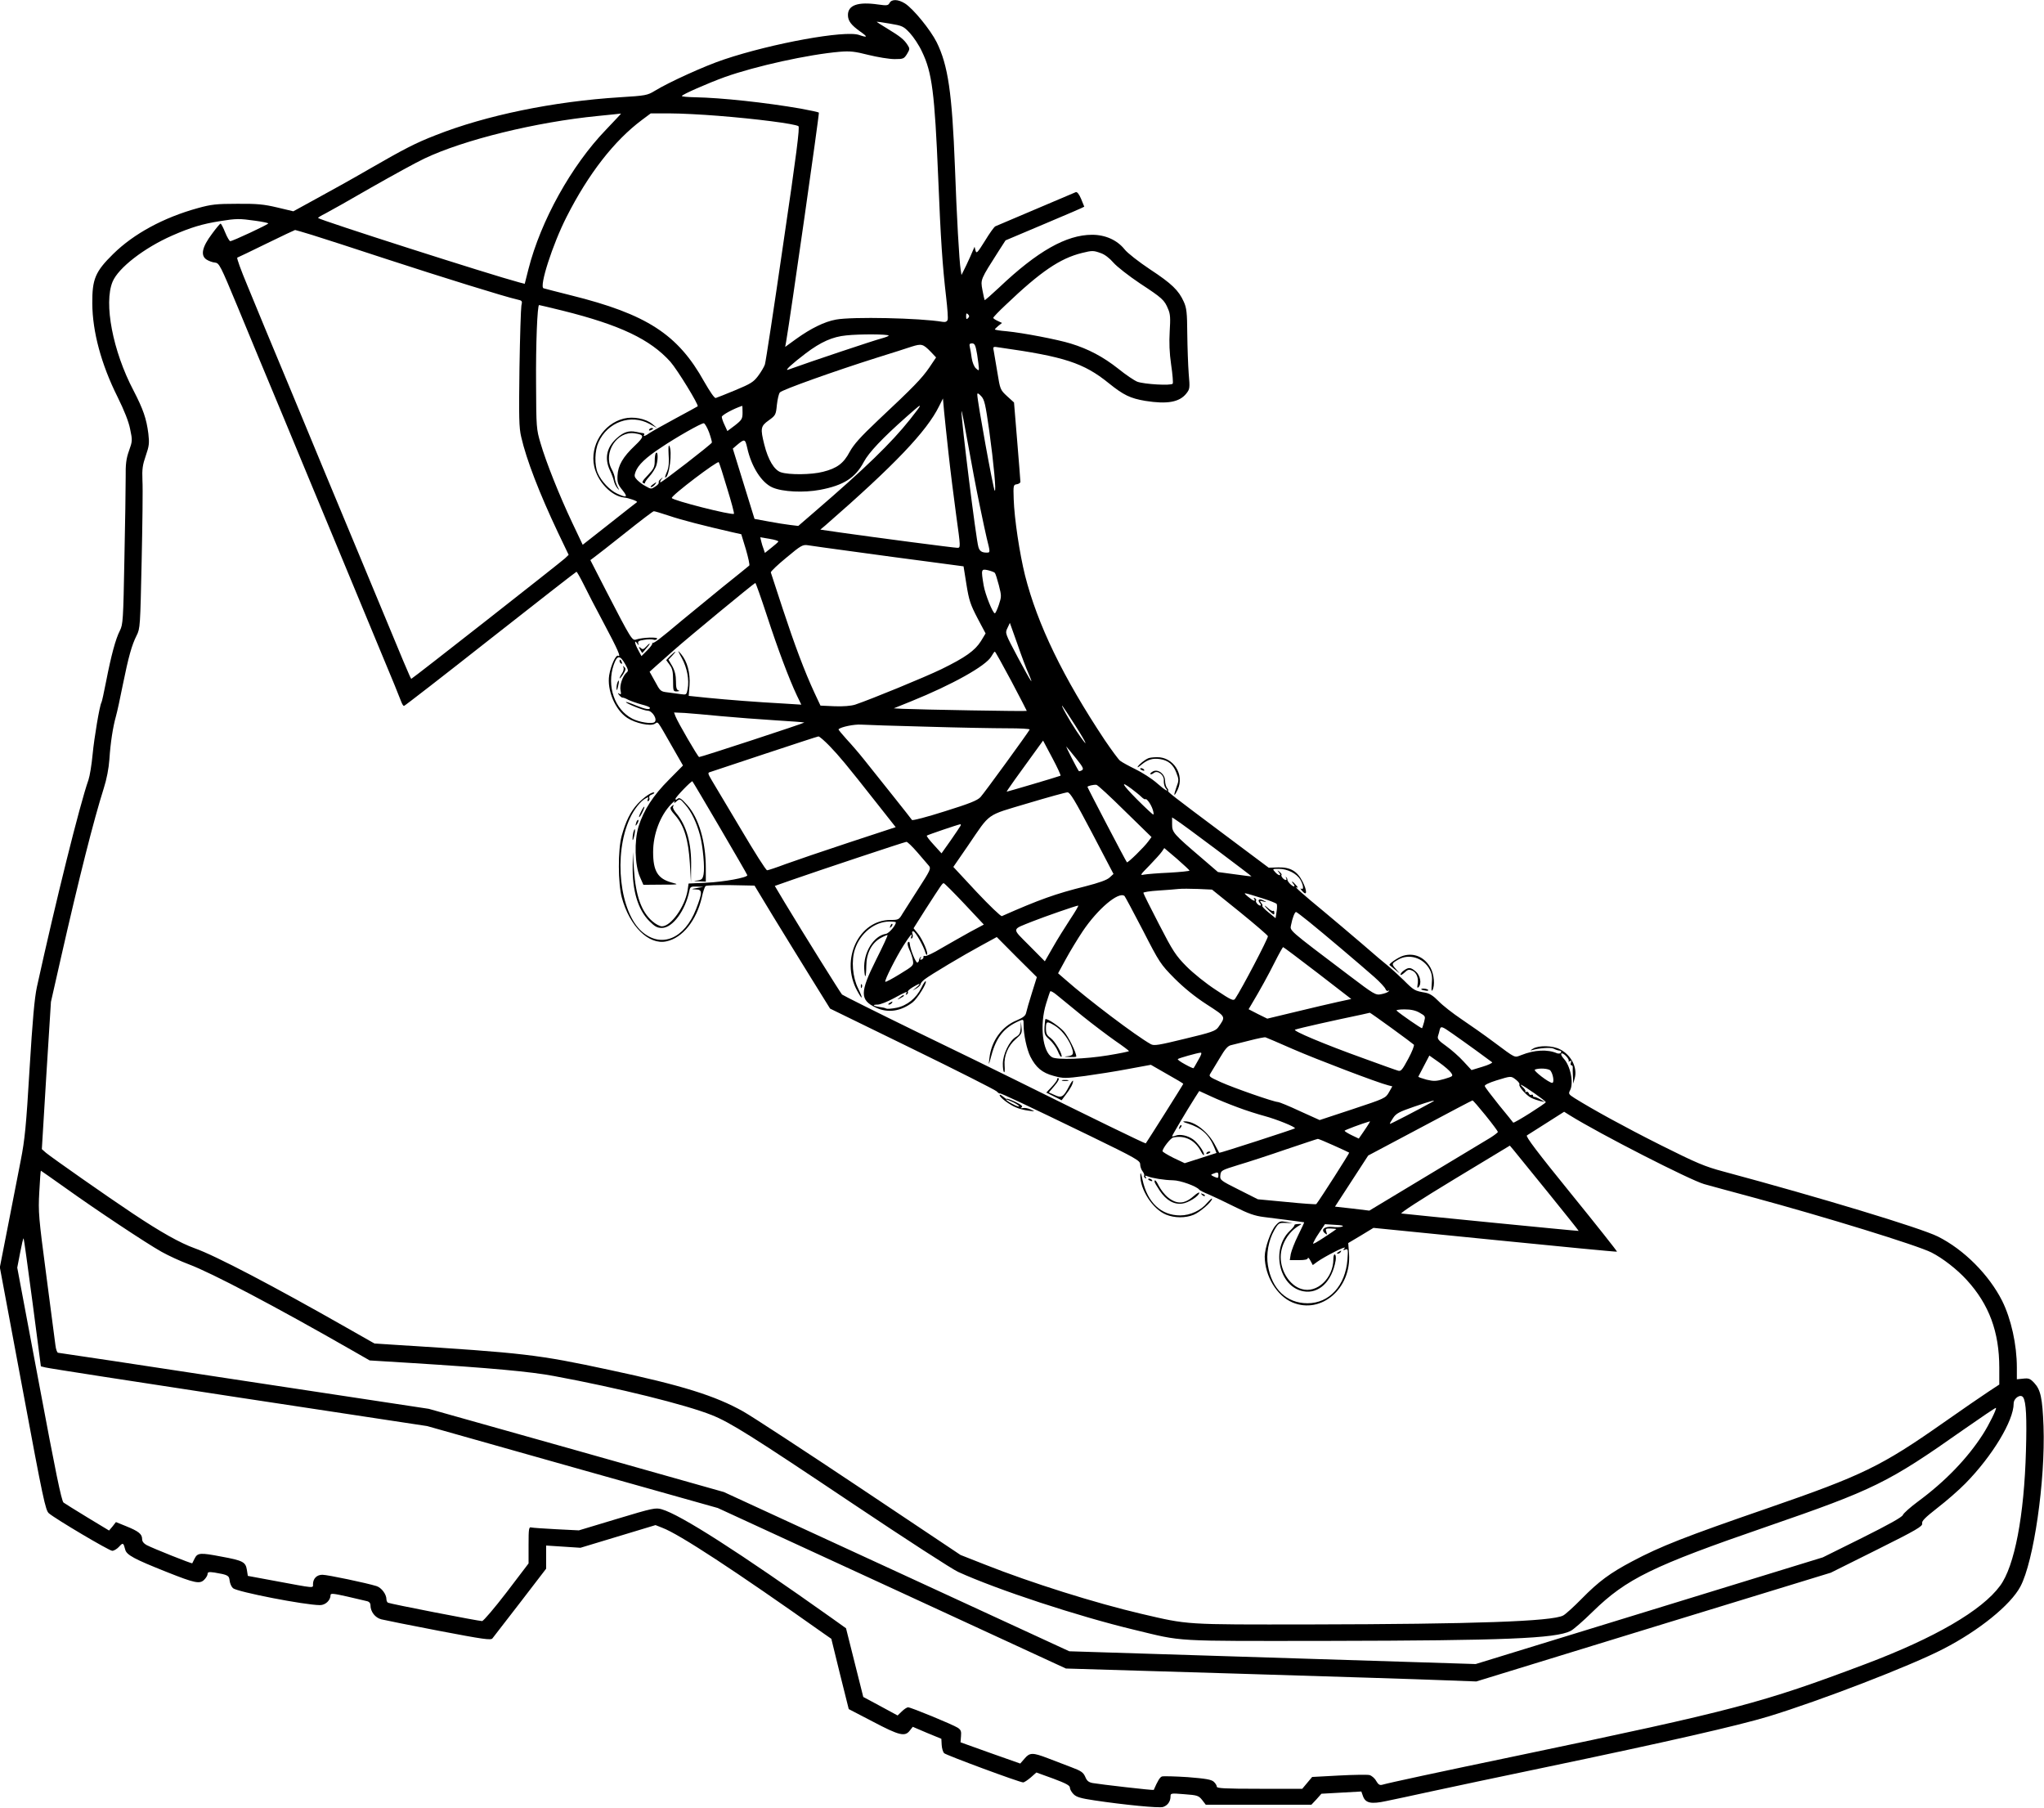 <?xml version="1.0" standalone="no"?>
<!DOCTYPE svg PUBLIC "-//W3C//DTD SVG 20010904//EN"
 "http://www.w3.org/TR/2001/REC-SVG-20010904/DTD/svg10.dtd">
<svg version="1.0" xmlns="http://www.w3.org/2000/svg"
 width="1280pt" height="1132pt" viewBox="0 0 1280 1132"
 preserveAspectRatio="xMidYMid meet">
<g transform="translate(0,1132) scale(0.1,-0.1)"
fill="#000000" stroke="none">
<path d="M5571 11302 c-9 -17 -17 -18 -73 -10 -125 18 -188 -4 -188 -66 0 -37
20 -63 79 -105 47 -33 44 -38 -9 -20 -87 31 -544 -52 -845 -153 -121 -40 -347
-143 -435 -197 -46 -28 -57 -30 -218 -40 -416 -26 -839 -113 -1155 -238 -123
-48 -192 -83 -414 -211 -103 -60 -253 -143 -332 -186 l-144 -79 -101 24 c-84
20 -127 24 -251 23 -130 0 -163 -4 -246 -27 -214 -59 -401 -160 -530 -287
-113 -111 -132 -158 -131 -310 1 -177 56 -381 158 -585 42 -85 70 -155 79
-202 15 -70 14 -76 -7 -135 -18 -50 -22 -84 -21 -168 0 -58 -3 -288 -8 -511
-7 -382 -9 -409 -28 -447 -27 -52 -55 -157 -86 -316 -14 -71 -27 -132 -30
-135 -11 -18 -45 -219 -55 -324 -6 -65 -18 -137 -26 -160 -55 -156 -204 -756
-323 -1297 -15 -70 -27 -204 -46 -515 -21 -356 -30 -443 -55 -570 -16 -82 -52
-267 -80 -410 l-51 -260 142 -760 c129 -694 144 -762 165 -780 42 -36 378
-235 397 -235 10 0 29 11 42 25 25 28 28 26 39 -17 8 -34 57 -60 261 -141 176
-70 206 -76 234 -48 12 12 21 28 21 36 0 12 8 14 43 9 83 -14 92 -18 95 -51 2
-17 11 -38 21 -47 25 -23 451 -106 545 -106 34 0 66 30 66 63 0 12 18 10 103
-9 56 -13 112 -26 124 -29 15 -3 23 -13 23 -26 0 -40 29 -78 68 -88 20 -5 183
-38 361 -72 278 -53 326 -60 335 -47 6 7 84 109 174 225 l162 211 0 72 0 73
108 -7 107 -7 235 71 235 71 43 -17 c106 -40 451 -266 1012 -663 l46 -32 54
-220 55 -220 152 -79 c165 -87 200 -95 230 -56 l19 24 89 -38 90 -37 2 -38 c1
-21 8 -44 15 -52 14 -13 473 -183 495 -183 7 0 28 14 48 31 l35 31 105 -38
c80 -30 105 -43 105 -57 0 -10 10 -28 23 -41 18 -18 45 -26 133 -39 180 -27
403 -49 427 -41 28 9 46 33 47 63 0 24 0 24 87 17 82 -6 89 -9 111 -36 l23
-30 331 0 330 0 32 34 31 35 125 7 125 7 11 -31 c16 -42 51 -49 144 -29 41 8
170 36 285 61 116 25 435 93 710 150 766 160 1212 262 1400 319 322 98 893
318 1095 423 222 114 421 275 482 390 84 157 157 663 145 1004 -7 177 -18 228
-58 271 -25 27 -35 31 -69 27 l-40 -4 0 74 c0 143 -36 304 -92 417 -83 164
-239 321 -403 403 -109 54 -733 243 -1343 407 -116 31 -166 52 -390 164 -233
117 -427 224 -541 295 -38 24 -40 28 -29 49 24 45 3 153 -39 198 -14 15 -20
29 -15 33 12 7 54 -38 45 -49 -5 -4 -2 -4 6 0 11 6 13 4 8 -8 -3 -10 -2 -17 4
-17 5 0 9 -6 8 -13 -1 -6 0 -32 1 -57 l2 -45 9 33 c19 66 -21 146 -92 182 -46
24 -133 26 -169 4 -18 -11 -19 -13 -5 -9 38 12 114 18 132 10 21 -10 29 -12
44 -14 5 0 7 -6 4 -12 -4 -6 -14 -7 -24 -4 -60 26 -141 22 -224 -11 -45 -17
-32 -23 -172 81 -60 45 -153 110 -205 145 -52 35 -116 85 -141 111 -34 35 -57
49 -85 54 -65 11 -70 14 -134 78 -35 34 -78 73 -95 87 -18 14 -93 77 -166 141
-74 63 -181 154 -239 202 -123 101 -191 161 -170 151 10 -5 9 0 -4 14 -21 25
-36 31 -16 7 7 -8 8 -15 3 -15 -12 0 -42 31 -41 43 0 5 -4 12 -8 15 -4 4 -4 1
0 -5 4 -7 3 -13 -2 -13 -12 0 -33 25 -27 32 3 3 -3 11 -12 19 -16 13 -17 12
-4 -3 19 -25 -2 -23 -24 2 -18 20 -17 20 24 20 53 0 111 -29 134 -68 20 -35
23 -67 5 -56 -7 4 -4 -3 7 -15 30 -35 32 -1 3 57 -33 67 -77 93 -153 91 l-60
-2 -270 202 c-345 258 -365 274 -360 280 3 2 0 11 -7 18 -6 8 -12 28 -12 45
-1 42 -44 75 -76 58 -12 -6 -19 -14 -16 -17 3 -3 12 0 21 7 24 20 67 -13 63
-49 -1 -16 4 -36 11 -45 26 -31 -1 -16 -57 33 -31 27 -91 65 -132 85 -41 20
-85 44 -96 53 -12 10 -54 68 -95 128 -262 394 -422 725 -500 1032 -34 137 -67
355 -71 478 -3 87 -2 90 20 93 12 2 22 9 22 15 0 7 -9 121 -20 254 l-20 243
-44 40 c-42 39 -43 42 -60 147 -10 60 -20 121 -23 136 -6 28 -5 28 38 21 404
-57 525 -96 682 -223 93 -75 135 -95 229 -111 138 -22 214 -8 257 46 22 28 23
34 15 124 -4 52 -8 165 -9 250 -1 133 -4 161 -22 201 -32 71 -75 113 -212 203
-69 46 -141 102 -158 124 -47 59 -121 92 -204 92 -161 0 -343 -103 -582 -330
-48 -45 -89 -81 -91 -79 -1 2 -8 31 -14 64 -12 66 -13 63 103 245 l42 65 246
104 c136 57 247 105 247 107 0 1 -9 23 -20 49 -12 29 -25 45 -33 42 -6 -3
-120 -51 -252 -107 -132 -56 -246 -104 -252 -107 -7 -3 -36 -43 -65 -91 -47
-75 -53 -82 -59 -61 l-6 24 -11 -25 c-5 -14 -24 -54 -40 -89 l-31 -63 -5 33
c-9 53 -25 336 -36 644 -18 465 -43 635 -114 780 -39 78 -148 212 -200 244
-42 26 -82 27 -95 3z m127 -189 c23 -25 58 -77 76 -117 63 -130 79 -259 101
-782 16 -397 27 -557 50 -755 8 -70 13 -134 9 -142 -4 -11 -14 -15 -32 -12
-142 24 -566 33 -667 14 -72 -13 -157 -55 -249 -121 l-69 -50 6 33 c26 149
209 1430 205 1434 -3 3 -54 14 -114 25 -219 38 -497 68 -661 71 -46 1 -83 4
-83 8 1 9 160 79 270 119 192 68 521 141 720 158 63 5 93 2 179 -20 57 -14
130 -26 163 -26 55 0 59 2 78 32 18 30 18 34 3 57 -22 34 -46 53 -125 101 -38
23 -68 42 -68 44 0 1 37 -4 83 -12 77 -13 85 -16 125 -59z m-1904 -606 c-216
-224 -408 -570 -485 -873 l-23 -91 -35 9 c-180 48 -1245 389 -1259 403 -2 2
18 15 45 28 27 14 157 87 288 163 132 75 281 157 332 181 248 118 700 229
1088 267 77 8 142 14 144 15 2 0 -41 -45 -95 -102z m701 88 c242 -19 481 -50
505 -65 9 -6 -12 -175 -95 -736 -58 -401 -110 -741 -115 -756 -5 -15 -24 -47
-42 -71 -29 -39 -47 -50 -143 -90 -60 -25 -116 -47 -123 -49 -8 -2 -37 41 -72
102 -165 297 -360 423 -835 541 -88 22 -165 42 -171 44 -29 9 56 274 144 447
137 270 298 477 472 607 l55 41 120 0 c66 0 201 -7 300 -15z m-2897 -657 c45
-6 82 -14 82 -17 -1 -7 -223 -111 -238 -111 -5 0 -20 25 -32 55 -12 30 -25 55
-29 55 -3 0 -28 -29 -54 -65 -61 -81 -73 -134 -34 -160 14 -9 38 -18 53 -19
27 -3 34 -17 142 -277 62 -151 189 -456 282 -679 92 -223 241 -580 330 -795
89 -214 216 -520 282 -680 67 -159 125 -302 130 -317 6 -16 13 -28 18 -28 4 0
248 189 541 420 294 231 536 420 539 420 3 0 23 -35 44 -77 21 -43 77 -152
126 -243 90 -169 111 -218 91 -206 -14 9 -46 -61 -56 -121 -15 -94 37 -218
113 -268 50 -33 145 -54 172 -37 23 14 12 27 106 -137 l71 -124 -88 -89 c-98
-98 -157 -188 -190 -292 -28 -90 -24 -244 9 -318 l21 -48 113 1 c110 0 112 1
65 13 -88 24 -117 72 -117 191 0 112 44 228 113 300 16 17 26 23 21 15 -5 -11
-2 -10 13 3 20 17 21 17 53 -20 39 -43 73 -115 94 -194 18 -72 30 -199 22
-243 -6 -30 -11 -35 -39 -39 -27 -3 -26 -4 11 -5 l42 -2 0 83 c0 167 -44 316
-117 397 -36 40 -48 48 -59 39 -9 -8 -14 -8 -14 -1 0 11 101 115 106 110 8 -9
344 -582 344 -588 0 -15 -148 -42 -257 -47 l-111 -5 -6 -42 c-16 -102 -104
-226 -161 -226 -13 0 -40 14 -60 32 -69 60 -104 160 -115 323 l-7 110 -1 -86
c-3 -154 33 -275 104 -346 35 -35 50 -43 79 -43 67 0 147 109 172 232 5 26 9
28 47 27 l41 -2 -40 -7 c-39 -7 -39 -7 -7 -9 41 -1 42 -17 1 -123 -72 -185
-216 -246 -337 -143 -142 122 -182 485 -78 710 25 56 68 110 99 126 17 10 19
9 14 -5 -4 -11 -3 -15 4 -11 6 4 8 13 5 20 -3 8 4 17 15 20 11 4 18 9 16 12
-10 9 -64 -27 -104 -70 -45 -49 -74 -108 -100 -201 -24 -86 -23 -298 1 -386
49 -180 169 -298 279 -274 101 21 188 130 222 275 7 34 18 66 23 71 5 5 76 7
158 6 l149 -3 118 -195 c66 -107 172 -281 237 -385 l118 -190 512 -250 c281
-137 520 -258 531 -268 10 -10 19 -16 19 -13 0 6 170 -74 568 -267 286 -139
312 -154 312 -177 0 -14 7 -34 15 -44 8 -10 12 -22 10 -27 -3 -4 0 -11 6 -15
8 -5 9 -3 4 6 -6 10 -4 11 11 5 30 -12 104 -24 159 -25 46 0 150 -38 165 -59
3 -4 30 -18 60 -30 30 -13 104 -48 164 -78 84 -42 124 -56 180 -63 128 -16
251 -32 253 -33 1 -1 -16 -38 -38 -82 -22 -44 -42 -97 -46 -117 l-6 -38 57 0
c38 0 56 4 56 13 1 6 8 -1 16 -16 l15 -28 27 20 c49 35 187 105 173 87 -12
-14 -12 -16 4 -10 16 7 18 1 13 -62 -12 -163 -113 -274 -250 -274 -131 0 -224
89 -248 237 -12 70 4 157 39 219 27 47 30 48 72 47 l44 -1 -40 7 c-36 7 -43 5
-66 -21 -31 -34 -69 -142 -69 -196 1 -122 76 -246 174 -287 180 -75 369 87
354 305 l-5 67 79 47 79 48 761 -76 c419 -42 762 -75 764 -73 2 2 -127 165
-287 362 -211 260 -287 360 -277 366 7 4 62 39 123 78 l110 70 35 -22 c188
-117 754 -406 842 -431 29 -8 163 -45 298 -81 459 -124 1036 -302 1125 -347
71 -36 161 -106 221 -172 140 -153 204 -325 204 -550 l0 -105 -67 -44 c-38
-25 -165 -112 -283 -195 -389 -273 -507 -330 -1100 -535 -516 -178 -670 -238
-849 -333 -138 -73 -209 -125 -316 -234 -49 -50 -102 -98 -116 -105 -69 -37
-556 -54 -1584 -56 -796 -1 -759 -3 -1060 67 -286 67 -687 193 -975 307 l-155
61 -630 421 c-346 231 -675 446 -730 477 -176 99 -384 164 -840 261 -447 96
-533 106 -1330 156 l-140 9 -176 100 c-457 260 -819 450 -949 496 -92 33 -213
101 -390 219 -158 105 -503 347 -542 379 l-26 23 28 461 29 461 61 269 c117
516 207 870 270 1069 18 56 31 124 35 180 7 107 22 202 41 270 8 28 27 116 43
197 36 177 56 248 86 308 23 45 23 58 32 465 5 231 8 459 5 506 -3 73 1 98 21
156 21 61 23 78 16 138 -12 94 -32 152 -93 270 -130 247 -187 547 -131 681 36
87 198 212 373 289 116 51 190 73 297 90 105 17 124 17 223 3z m356 -89 c56
-17 265 -85 466 -151 346 -113 745 -237 818 -253 32 -7 34 -9 27 -39 -3 -17
-9 -194 -12 -392 -4 -307 -3 -372 11 -430 32 -141 114 -353 230 -598 l67 -140
-23 -22 c-28 -26 -956 -754 -962 -754 -5 0 -24 46 -316 750 -123 294 -317 762
-432 1040 -116 278 -242 581 -280 675 -39 93 -67 170 -62 172 5 2 88 41 183
88 96 47 177 85 179 85 3 0 50 -14 106 -31z m4940 -114 c24 -8 55 -32 79 -60
22 -25 95 -82 165 -129 140 -92 154 -104 177 -161 14 -31 15 -58 10 -139 -4
-70 -2 -134 9 -210 9 -59 13 -113 10 -118 -9 -14 -178 -4 -222 12 -18 7 -72
43 -120 82 -94 74 -186 123 -297 157 -81 25 -298 67 -402 77 -40 3 -73 9 -73
11 0 3 10 13 22 23 l23 18 -28 13 c-15 7 -27 15 -27 19 0 4 35 41 78 81 219
209 340 291 477 325 65 16 72 16 119 -1z m-3371 -360 c361 -90 549 -180 675
-320 44 -50 180 -272 171 -279 -2 -2 -65 -36 -139 -76 -74 -40 -147 -81 -162
-91 -28 -20 -43 -25 -34 -11 3 5 0 9 -7 10 -7 1 -27 4 -44 8 -46 9 -77 -1
-119 -38 -65 -57 -80 -127 -45 -202 11 -23 22 -52 25 -66 3 -14 12 -34 21 -45
15 -18 15 -17 0 12 -8 18 -15 40 -15 50 0 10 -9 37 -21 58 -53 102 35 237 144
222 64 -9 64 -19 2 -78 -74 -70 -105 -123 -108 -187 -2 -43 2 -55 31 -91 36
-45 28 -50 -33 -22 -46 21 -101 79 -122 130 -21 50 -19 140 5 192 56 126 202
179 319 115 l48 -26 -30 25 c-41 34 -119 49 -179 34 -128 -32 -213 -169 -185
-299 21 -96 108 -187 187 -195 29 -3 87 -23 81 -29 -2 -1 -80 -62 -172 -135
l-168 -132 -65 137 c-81 171 -165 382 -199 499 -26 87 -27 100 -28 370 -2 254
8 495 19 495 3 0 69 -16 147 -35z m2539 -47 c-9 -9 -12 -7 -12 12 0 19 3 21
12 12 9 -9 9 -15 0 -24z m-497 -109 c2 -3 -19 -11 -48 -19 -40 -10 -439 -143
-582 -195 -25 -8 26 38 110 102 95 72 169 105 255 113 84 9 260 8 265 -1z
m264 -102 l33 -35 -43 -64 c-47 -68 -97 -120 -320 -329 -112 -106 -152 -151
-178 -198 -38 -72 -79 -103 -167 -125 -72 -19 -214 -20 -264 -3 -42 14 -80 78
-104 174 -25 100 -23 115 28 151 43 31 45 35 51 97 4 35 12 71 19 78 12 16
346 135 606 217 91 28 190 60 220 70 61 19 70 17 119 -33z m290 -16 c6 -39 11
-78 11 -87 0 -16 -1 -16 -19 0 -11 10 -22 38 -26 64 -3 26 -9 57 -12 70 -4 17
-1 22 14 22 17 0 22 -11 32 -69z m76 -479 c28 -204 45 -386 34 -374 -9 10
-109 561 -109 601 0 12 6 10 24 -9 21 -22 27 -49 51 -218z m-255 -142 c11
-102 33 -276 48 -387 28 -202 28 -203 7 -203 -20 0 -510 64 -734 96 l-124 18
30 25 c435 379 637 591 714 748 l24 48 7 -80 c4 -44 17 -163 28 -265z m-1290
257 c0 -39 -4 -46 -47 -80 l-48 -36 -17 37 c-10 20 -18 44 -18 52 0 11 73 51
128 69 1 1 2 -18 2 -42z m1110 39 c0 -3 -28 -40 -62 -83 -118 -148 -280 -305
-596 -577 l-103 -89 -50 6 c-27 3 -89 13 -137 22 l-87 16 -68 220 -68 220 23
20 c51 43 54 42 67 -14 26 -119 90 -219 158 -249 63 -28 197 -34 298 -15 148
28 222 75 275 176 31 58 116 148 265 280 81 71 85 75 85 67z m374 -615 c20
-96 40 -191 45 -210 23 -92 23 -91 -1 -91 -30 0 -44 10 -51 35 -15 48 -108
799 -106 850 1 11 18 -77 39 -195 21 -118 54 -294 74 -389z m-1694 453 c11
-31 19 -60 18 -65 -4 -11 -311 -249 -322 -249 -4 0 -2 8 5 18 13 15 12 16 -3
3 -10 -7 -15 -17 -13 -22 3 -4 -6 -16 -21 -25 -25 -17 -28 -17 -59 1 -19 9
-43 28 -55 40 -18 19 -19 26 -10 51 16 43 64 89 160 152 93 63 248 151 267
152 6 0 21 -25 33 -56z m114 -353 c26 -84 45 -155 42 -158 -11 -11 -386 84
-389 99 -4 15 288 236 294 224 4 -6 28 -80 53 -165z m-365 -170 c76 -26 220
-63 395 -103 l58 -13 29 -95 c15 -52 25 -98 21 -101 -4 -4 -81 -66 -172 -139
-91 -74 -205 -168 -255 -209 -128 -108 -171 -141 -179 -136 -3 3 -4 2 -1 -2 3
-4 -11 -24 -31 -44 l-37 -37 -22 41 c-22 41 -24 66 -4 37 9 -13 10 -12 6 1 -4
13 3 18 37 23 23 4 50 4 58 1 9 -4 19 -1 23 5 8 13 -91 9 -131 -4 -25 -9 -32
2 -187 302 l-100 195 24 18 c13 9 101 78 194 152 94 75 174 136 179 136 4 1
47 -12 95 -28z m685 -162 c-2 -4 -22 -22 -44 -39 l-40 -32 -8 24 c-5 13 -12
34 -15 48 l-6 26 59 -10 c32 -5 57 -13 54 -17z m481 -64 c143 -20 354 -48 469
-63 l210 -28 18 -113 c16 -100 25 -126 69 -211 l51 -96 -29 -48 c-38 -60 -97
-102 -248 -176 -108 -52 -437 -187 -540 -222 -26 -8 -73 -12 -129 -10 l-88 4
-38 81 c-62 134 -124 299 -199 527 -39 118 -72 219 -74 226 -1 6 43 48 98 93
92 77 102 82 135 77 19 -3 152 -22 295 -41z m875 -132 c4 -4 15 -39 25 -77 17
-67 17 -71 0 -123 -10 -29 -21 -53 -25 -53 -13 0 -60 117 -70 174 -17 101 -16
105 26 96 20 -5 40 -12 44 -17z m-1427 -269 c69 -211 138 -394 187 -498 l28
-58 -111 7 c-166 9 -347 23 -478 36 l-116 12 5 67 c5 78 -14 148 -53 195 -24
28 -23 25 5 -26 33 -61 47 -135 36 -194 -7 -36 -8 -36 -44 -31 -20 3 -57 8
-82 11 -43 5 -46 8 -78 68 l-34 61 40 36 c22 19 73 64 113 100 82 73 501 419
509 420 3 0 36 -93 73 -206z m1636 -357 c39 -90 21 -63 -63 93 -82 155 -83
155 -67 188 l15 32 47 -132 c25 -73 56 -155 68 -181z m-106 -51 c53 -101 97
-185 97 -187 0 -4 -673 8 -779 13 l-54 3 109 44 c255 103 469 222 502 281 9
16 19 30 22 30 3 0 49 -83 103 -184z m-2418 106 c20 -36 21 -43 9 -53 -25 -21
-45 -81 -38 -112 5 -23 3 -28 -7 -21 -12 7 -12 5 -1 -9 8 -9 17 -16 20 -15 4
1 21 -5 37 -14 17 -8 54 -21 83 -29 28 -7 52 -16 52 -21 0 -14 -28 -9 -90 16
-33 14 -60 23 -60 20 0 -9 113 -54 136 -54 30 0 64 -57 42 -72 -18 -12 -95 0
-138 22 -111 57 -162 204 -117 337 22 62 39 63 72 5z m2819 -385 c81 -127 86
-151 7 -34 -43 64 -103 171 -88 157 3 -3 40 -58 81 -123z m-2219 59 c88 -8
241 -20 340 -26 98 -6 180 -12 182 -14 3 -3 -648 -217 -659 -216 -7 0 -134
218 -148 255 l-9 24 67 -3 c37 -3 139 -11 227 -20z m1290 -66 c198 -6 425 -10
503 -10 79 0 142 -3 140 -8 -7 -16 -284 -397 -308 -423 -20 -21 -67 -40 -224
-89 -110 -35 -201 -59 -205 -54 -6 10 -208 263 -300 378 -31 39 -80 96 -110
128 -29 32 -52 60 -50 62 16 15 99 32 142 29 29 -2 214 -8 412 -13z m-609
-122 c62 -65 97 -106 297 -360 l116 -147 -292 -96 c-161 -53 -339 -114 -397
-135 -58 -22 -110 -39 -116 -39 -7 -1 -80 115 -164 257 -84 141 -166 279 -182
305 -26 44 -27 49 -11 53 10 3 164 54 343 114 179 59 330 109 335 109 6 1 38
-27 71 -61z m1445 -185 c-33 -12 -336 -101 -337 -100 -2 2 77 113 178 251 l50
69 58 -109 c32 -60 55 -110 51 -111z m98 108 c44 -55 49 -66 36 -74 -9 -5 -18
-7 -19 -5 -12 16 -86 161 -78 153 5 -5 33 -39 61 -74z m305 -329 l167 -163
-20 -27 c-25 -35 -129 -137 -134 -131 -8 9 -247 467 -247 472 0 6 39 15 56 13
7 0 87 -74 178 -164z m42 139 c21 -16 49 -38 60 -49 12 -12 24 -19 26 -16 8 7
35 -30 46 -63 6 -18 8 -33 4 -33 -4 0 -50 43 -102 95 -94 95 -108 121 -34 66z
m-247 -277 l134 -256 -24 -22 c-17 -16 -65 -33 -154 -56 -185 -46 -288 -83
-521 -186 -6 -3 -77 65 -158 151 l-146 157 93 135 c142 208 108 184 372 263
127 38 239 69 250 69 16 0 46 -50 154 -255z m779 -104 c121 -91 220 -166 219
-167 -2 -1 -49 5 -106 13 l-104 14 -101 87 c-178 152 -186 161 -186 211 l0 44
29 -19 c16 -10 128 -92 249 -183z m-1604 148 c-4 -7 -32 -49 -62 -92 l-56 -79
-48 53 c-27 29 -47 55 -44 58 6 5 194 69 209 71 5 1 5 -5 1 -11z m-269 -165
c32 -38 65 -76 73 -85 13 -16 6 -30 -65 -140 -44 -68 -89 -140 -102 -160 -21
-36 -25 -38 -74 -38 -199 0 -316 -247 -210 -442 35 -65 40 -55 7 13 -35 70
-44 174 -20 246 33 100 123 172 214 173 23 0 42 -2 42 -5 0 -19 -43 -69 -62
-72 -77 -12 -142 -117 -136 -221 4 -68 12 -55 13 21 1 79 33 142 90 174 22 12
41 20 43 18 2 -2 -30 -72 -72 -155 -102 -204 -102 -251 -1 -299 75 -35 155
-24 230 33 30 23 92 123 82 132 -3 3 -15 -15 -27 -40 -31 -65 -90 -113 -156
-126 -30 -6 -58 -8 -64 -5 -6 4 -25 8 -42 10 -41 6 -49 15 -12 15 16 0 62 18
102 40 79 43 87 46 76 28 -4 -7 -3 -8 5 -4 6 4 9 11 6 16 -3 4 11 17 31 29 45
27 56 27 24 0 l-25 -21 25 14 c14 9 25 20 25 26 0 6 11 19 25 30 36 28 242
151 355 212 l97 53 125 -126 126 -125 -31 -99 c-17 -54 -33 -109 -36 -124 -4
-19 -18 -30 -60 -48 -93 -38 -158 -129 -170 -236 -6 -49 -5 -49 12 15 31 116
79 176 175 218 27 11 27 11 27 -26 0 -60 20 -152 42 -197 35 -69 74 -102 145
-121 62 -17 72 -17 197 -1 72 10 194 29 272 44 l141 26 101 -58 c56 -31 102
-59 102 -61 0 -4 -229 -366 -235 -373 -3 -3 -344 163 -820 399 -88 44 -365
179 -615 300 -250 122 -460 227 -467 233 -11 12 -236 372 -359 576 l-62 104
111 39 c157 55 700 236 713 237 6 1 37 -29 69 -66z m1704 -114 c1 -3 -56 -9
-126 -13 -71 -3 -141 -9 -158 -12 -28 -6 -26 -3 33 57 34 35 69 74 78 87 l15
22 79 -67 c43 -38 79 -71 79 -74z m-1410 -208 l122 -130 -88 -47 c-48 -27
-128 -72 -178 -101 -49 -30 -95 -51 -102 -49 -7 3 -12 0 -10 -6 1 -6 -4 -13
-12 -16 -9 -3 -11 0 -6 9 5 8 4 11 -1 6 -5 -5 -9 -14 -9 -20 0 -5 -5 -12 -10
-14 -10 -3 -45 83 -48 119 -1 11 -5 14 -11 8 -5 -5 -2 -23 8 -45 10 -20 20
-51 23 -69 5 -31 3 -33 -82 -85 -47 -29 -88 -51 -91 -48 -7 7 69 157 114 227
41 64 58 84 49 57 -4 -11 -3 -16 4 -12 5 4 7 16 3 27 -4 14 -2 19 7 16 13 -4
63 -93 74 -132 3 -10 8 -17 10 -14 10 9 -26 93 -55 130 l-29 36 72 114 c104
161 108 168 117 168 4 0 62 -58 129 -129z m1726 -52 c96 -78 175 -146 175
-151 0 -17 -163 -328 -205 -391 -11 -15 -22 -11 -121 55 -63 41 -141 104 -184
147 -67 68 -85 95 -172 264 -54 104 -98 192 -98 197 0 4 42 11 93 14 50 3 108
8 127 10 19 2 74 2 123 0 l87 -4 175 -141z m142 86 c45 -14 85 -30 88 -35 3
-5 3 -27 -1 -49 l-6 -40 -44 36 c-25 20 -42 38 -39 41 3 3 -1 12 -8 20 -10 13
-8 14 13 8 25 -6 25 -6 2 6 -27 14 -40 4 -22 -17 7 -8 8 -15 2 -15 -13 0 -33
25 -26 32 3 3 0 9 -7 14 -8 4 -10 3 -5 -4 12 -20 -7 -13 -39 14 -34 29 -36 29
92 -11z m-750 -200 c104 -203 111 -213 198 -301 59 -59 129 -116 202 -163 123
-80 120 -74 72 -143 -17 -23 -41 -32 -209 -72 -164 -40 -193 -45 -213 -34 -92
51 -396 281 -536 405 l-45 39 48 88 c26 48 74 127 106 175 94 140 225 251 262
221 3 -3 55 -99 115 -215z m-456 68 c-32 -49 -81 -127 -108 -175 l-50 -87 -98
99 c-111 112 -113 97 21 151 76 30 271 98 286 99 4 0 -19 -39 -51 -87z m1497
-15 c88 -71 316 -264 409 -346 35 -31 65 -64 69 -74 3 -10 11 -15 17 -12 8 5
9 4 2 -4 -5 -6 -26 -13 -46 -17 -35 -7 -44 -1 -200 117 -390 295 -371 279
-364 317 8 42 23 81 31 81 3 0 40 -28 82 -62z m53 -320 l211 -163 -83 -18
c-46 -10 -165 -38 -264 -62 l-179 -43 -59 29 -58 30 19 32 c52 87 104 181 146
265 25 50 49 92 51 92 3 0 100 -73 216 -162z m-1474 -268 c67 -54 160 -124
207 -157 47 -32 85 -61 86 -64 0 -3 -60 -15 -133 -27 -140 -23 -315 -29 -348
-12 -60 33 -80 201 -38 336 12 38 23 73 26 77 2 4 21 -6 41 -23 20 -17 92 -75
159 -130z m2113 19 c37 -21 37 -22 28 -58 -6 -20 -11 -37 -13 -39 -3 -3 -134
87 -159 110 -6 4 16 8 48 8 41 0 70 -6 96 -21z m-177 -95 c73 -53 136 -100
141 -105 4 -4 -11 -44 -35 -88 -37 -69 -46 -80 -63 -75 -12 3 -109 38 -216 77
-248 89 -449 174 -430 180 28 10 238 57 420 95 25 6 46 10 48 11 1 1 62 -42
135 -95z m383 -36 c72 -50 236 -169 248 -179 4 -4 -23 -17 -60 -28 l-69 -21
-50 54 c-27 30 -76 73 -108 96 -48 34 -57 45 -52 63 4 12 9 30 11 40 7 24 13
22 80 -25z m-1001 -96 c149 -65 535 -212 597 -227 l27 -7 -21 -37 c-21 -37
-26 -39 -228 -106 l-206 -68 -124 56 c-68 32 -130 57 -137 57 -25 0 -277 88
-357 124 -77 35 -78 36 -64 58 8 13 34 56 58 96 31 53 49 74 69 78 14 4 67 17
116 29 50 13 95 22 100 20 6 -2 82 -34 170 -73z m-591 -69 c-15 -27 -28 -50
-30 -51 -1 -2 -25 8 -53 24 -28 15 -49 30 -45 33 6 6 120 38 142 40 10 1 5
-14 -14 -46z m1583 -80 c14 -21 13 -22 -43 -39 -50 -14 -65 -15 -111 -4 -29 8
-52 16 -51 19 2 3 18 34 36 69 l33 63 61 -43 c34 -24 67 -53 75 -65z m622 14
c17 -21 26 -77 11 -77 -20 0 -122 78 -108 83 26 11 86 7 97 -6z m-215 -58 c14
-11 24 -24 21 -29 -7 -12 42 -68 74 -84 14 -7 40 -16 56 -20 l30 -6 -30 17
c-16 9 -33 16 -37 15 -5 -1 -8 3 -8 9 0 5 -5 7 -10 4 -6 -3 -13 1 -16 9 -3 9
-11 13 -18 9 -6 -3 -8 -3 -4 2 4 4 -3 16 -15 27 -12 11 -17 18 -12 16 19 -6
155 -101 155 -109 0 -8 -199 -134 -204 -128 -1 2 -41 52 -89 110 -47 59 -88
112 -89 119 -2 7 27 21 72 35 94 29 92 29 124 4z m-1744 -172 c52 -20 129 -44
170 -55 74 -20 196 -69 189 -77 -6 -5 -471 -156 -474 -153 -1 2 -12 22 -24 45
-43 85 -130 154 -193 152 -15 0 -9 -5 19 -13 86 -27 133 -69 166 -148 l15 -37
-99 -32 -100 -32 -70 33 c-38 19 -69 38 -69 42 0 18 50 82 67 86 72 15 136
-16 173 -86 10 -20 19 -30 20 -21 0 19 -41 76 -70 96 -33 23 -79 33 -106 23
-13 -5 -24 -7 -24 -4 0 5 92 161 143 241 l27 42 72 -33 c40 -19 116 -50 168
-69z m1220 34 c-82 -46 -264 -140 -266 -138 -2 2 7 18 20 37 19 29 39 39 132
71 108 37 143 46 114 30z m334 -86 c42 -52 76 -98 76 -102 0 -4 -21 -20 -46
-36 -25 -15 -206 -124 -402 -242 l-357 -215 -107 13 -108 12 104 160 104 160
324 172 c178 95 326 173 329 173 4 0 41 -43 83 -95z m-730 -47 c-4 -7 -20 -32
-36 -55 l-29 -42 -44 21 c-25 12 -45 25 -45 28 0 4 106 44 158 59 2 1 0 -5 -4
-11z m-222 -140 c51 -23 95 -43 97 -45 3 -2 -182 -292 -206 -322 -2 -3 -85 3
-185 13 l-181 17 -119 60 c-116 58 -119 61 -116 90 3 30 6 32 113 65 61 18
196 62 300 98 105 35 193 65 197 65 4 1 49 -18 100 -41z m1341 -293 c107 -132
194 -241 193 -242 -2 -2 -1062 103 -1110 109 -11 2 122 88 330 214 l349 211
22 -26 c11 -14 109 -134 216 -266z m-9286 29 c191 -137 507 -347 605 -402 43
-24 119 -59 170 -78 142 -53 543 -264 1023 -539 l110 -63 260 -16 c495 -31
749 -54 896 -82 404 -75 823 -179 986 -244 117 -47 243 -126 888 -558 324
-217 619 -408 655 -424 246 -112 751 -278 1101 -362 316 -76 224 -71 1224 -70
1095 2 1417 15 1510 62 17 8 80 63 140 122 210 205 374 285 1085 530 678 234
762 275 1235 608 110 77 202 139 204 137 6 -6 -44 -107 -82 -166 -97 -151
-236 -295 -407 -421 -47 -35 -89 -72 -94 -84 -6 -14 -89 -60 -255 -143 l-246
-122 -1087 -334 -1087 -334 -443 14 c-244 8 -816 26 -1273 40 l-829 26 -1082
499 -1081 498 -924 261 -924 260 -1155 175 c-635 97 -1160 176 -1166 176 -6 0
-14 21 -17 48 -3 26 -29 222 -57 436 -48 364 -51 397 -44 522 4 74 8 134 10
134 1 0 69 -48 151 -106z m7223 76 c0 -17 -3 -18 -26 -8 -23 11 -24 13 -7 19
29 12 33 10 33 -11z m775 -320 c-11 -4 -38 -5 -60 -2 -49 5 -76 -16 -49 -39
15 -12 16 -11 10 8 -7 20 -4 22 28 21 20 -1 35 -2 34 -4 -9 -8 -107 -73 -126
-83 -23 -12 -23 -12 -11 11 6 13 24 41 39 63 l27 40 64 -4 c42 -2 57 -6 44
-11z m-8201 -477 l52 -398 29 -7 c17 -5 561 -89 1210 -188 l1180 -179 910
-257 910 -256 1090 -502 1090 -503 1070 -32 c589 -18 1167 -36 1285 -41 l215
-8 1110 341 1110 340 289 144 c249 124 287 147 283 164 -4 15 17 36 96 98 56
43 135 112 175 153 169 172 302 393 302 500 0 35 45 63 60 38 18 -29 23 -126
17 -334 -11 -405 -71 -722 -162 -845 -114 -155 -408 -326 -843 -490 -647 -244
-818 -289 -2166 -571 -514 -107 -820 -173 -861 -185 -15 -4 -24 2 -37 24 -9
17 -28 33 -42 37 -13 3 -100 2 -192 -3 l-167 -9 -31 -37 -31 -37 -267 0 c-218
0 -268 3 -268 13 0 8 -9 22 -19 31 -15 14 -51 20 -164 29 -79 5 -152 7 -161 4
-13 -5 -27 -29 -51 -84 -2 -4 -339 35 -383 43 -25 5 -36 14 -46 39 -12 27 -25
37 -87 60 -41 16 -108 41 -149 57 -94 36 -112 35 -144 -3 l-27 -31 -187 66
-187 67 3 38 c3 31 -1 40 -20 53 -31 20 -293 128 -311 128 -8 0 -26 -12 -40
-26 l-26 -25 -107 58 -108 58 -54 215 -54 215 -91 65 c-579 411 -945 646
-1063 680 -38 11 -55 8 -280 -60 l-239 -72 -140 7 c-77 4 -148 9 -157 11 -16
5 -18 -5 -18 -110 l0 -115 -137 -180 c-76 -99 -145 -180 -154 -181 -22 0 -577
108 -589 115 -6 3 -10 13 -10 21 0 32 -31 73 -62 83 -60 19 -307 71 -339 71
-35 0 -58 -23 -59 -58 0 -27 18 -28 -241 20 l-167 31 -6 38 c-8 49 -24 58
-161 83 -130 25 -148 24 -166 -12 -7 -15 -14 -28 -15 -30 -3 -4 -246 93 -286
114 -18 10 -28 22 -28 38 0 31 -23 49 -100 80 l-64 26 -21 -27 -22 -26 -134
81 c-75 45 -142 88 -151 94 -13 10 -51 197 -153 742 l-137 729 18 93 c10 52
19 92 22 90 2 -3 27 -184 56 -403z"/>
<path d="M4202 6268 c-8 -8 -2 -22 27 -54 55 -63 82 -152 91 -299 l7 -120 1
99 c3 146 -29 258 -93 334 -15 18 -24 36 -20 42 8 13 2 13 -13 -2z"/>
<path d="M4015 6239 c-9 -17 -15 -33 -13 -35 3 -2 12 12 21 31 21 43 13 47 -8
4z"/>
<path d="M3986 6175 c-9 -26 -7 -32 5 -12 6 10 9 21 6 23 -2 3 -7 -2 -11 -11z"/>
<path d="M3966 6108 c-3 -13 -5 -32 -5 -43 1 -11 5 -2 10 19 10 42 6 62 -5 24z"/>
<path d="M6260 4463 c0 -14 62 -61 103 -77 17 -8 52 -17 77 -20 44 -6 44 -6
15 7 -16 8 -39 12 -50 9 -14 -2 -16 -1 -7 5 9 7 -3 16 -40 34 -28 13 -52 22
-54 19 -1 -3 -11 4 -23 14 -12 11 -21 14 -21 9z m121 -71 c-10 -3 -81 35 -81
44 0 2 21 -6 46 -18 25 -13 40 -24 35 -26z"/>
<path d="M7141 3964 c-3 -92 78 -215 161 -249 54 -22 122 -22 173 -1 41 17
115 82 115 100 0 6 -13 -6 -30 -25 -38 -47 -106 -79 -169 -79 -120 0 -205 80
-236 222 -9 43 -14 53 -14 32z"/>
<path d="M7190 3936 c0 -2 7 -7 16 -10 8 -3 12 -2 9 4 -6 10 -25 14 -25 6z"/>
<path d="M7230 3921 c0 -5 15 -30 33 -57 40 -59 88 -87 140 -80 38 4 107 48
107 68 0 5 -16 -4 -35 -21 -59 -52 -107 -53 -165 -5 -17 15 -40 44 -51 65 -19
38 -29 48 -29 30z"/>
<path d="M7527 3839 c7 -7 15 -10 18 -7 3 3 -2 9 -12 12 -14 6 -15 5 -6 -5z"/>
<path d="M8106 3649 c2 -3 -11 -19 -28 -35 -121 -114 -69 -351 84 -379 96 -18
179 60 202 192 3 18 1 35 -4 38 -6 4 -10 -9 -10 -28 0 -120 -103 -217 -199
-188 -73 21 -131 110 -131 200 0 77 48 159 115 197 19 11 18 12 -7 10 -14 0
-24 -4 -22 -7z"/>
<path d="M8380 3480 c-9 -6 -10 -10 -3 -10 6 0 15 5 18 10 8 12 4 12 -15 0z"/>
<path d="M4065 8630 c-3 -6 1 -7 9 -4 18 7 21 14 7 14 -6 0 -13 -4 -16 -10z"/>
<path d="M4187 8474 c4 -49 1 -80 -10 -107 -9 -20 -14 -37 -11 -37 25 0 46
166 25 199 -5 7 -6 -15 -4 -55z"/>
<path d="M4108 8484 c-5 -4 -8 -27 -8 -50 0 -38 -6 -50 -43 -89 -33 -34 -40
-46 -28 -50 9 -3 13 -3 10 0 -3 3 9 21 27 41 18 19 39 52 45 72 11 40 9 89 -3
76z"/>
<path d="M4086 8285 c-11 -8 -15 -15 -9 -15 6 0 16 7 23 15 16 19 11 19 -14 0z"/>
<path d="M4045 7270 c-15 -16 -21 -18 -33 -7 -13 10 -14 9 -3 -11 7 -13 13
-22 14 -20 1 1 13 15 26 31 14 15 22 27 19 27 -3 0 -13 -9 -23 -20z"/>
<path d="M4198 7214 l-26 -27 21 -29 c18 -24 22 -43 22 -99 0 -67 1 -69 25
-68 14 1 18 3 9 6 -12 3 -16 17 -16 57 0 37 -7 66 -23 95 l-24 41 24 25 c31
33 22 32 -12 -1z"/>
<path d="M3880 7181 c0 -6 4 -13 10 -16 6 -3 7 1 4 9 -7 18 -14 21 -14 7z"/>
<path d="M3904 7142 c4 -7 1 -24 -8 -37 -9 -13 -16 -28 -16 -32 0 -4 10 7 22
25 17 27 18 36 8 45 -10 9 -11 9 -6 -1z"/>
<path d="M3866 7045 c-3 -9 -6 -26 -5 -38 1 -14 4 -9 9 13 9 37 7 52 -4 25z"/>
<path d="M5576 5523 c-6 -14 -5 -15 5 -6 7 7 10 15 7 18 -3 3 -9 -2 -12 -12z"/>
<path d="M5391 5144 c0 -11 3 -14 6 -6 3 7 2 16 -1 19 -3 4 -6 -2 -5 -13z"/>
<path d="M5634 5074 c-18 -14 -18 -15 4 -4 12 6 22 13 22 15 0 8 -5 6 -26 -11z"/>
<path d="M5570 5040 c-9 -6 -10 -10 -3 -10 6 0 15 5 18 10 8 12 4 12 -15 0z"/>
<path d="M6392 4885 c-2 -33 -7 -44 -31 -58 -40 -24 -81 -108 -81 -168 0 -26
3 -50 8 -52 4 -3 5 15 3 40 -5 62 22 126 70 167 36 31 40 38 36 73 l-4 38 -1
-40z"/>
<path d="M6620 4561 c0 -5 -15 -26 -34 -46 l-34 -36 48 -24 48 -24 24 32 c32
41 48 72 48 89 -1 7 -12 -8 -25 -33 -35 -68 -48 -76 -91 -55 l-36 16 31 36
c28 32 39 54 26 54 -3 0 -5 -4 -5 -9z"/>
<path d="M6653 4553 c9 -2 25 -2 35 0 9 3 1 5 -18 5 -19 0 -27 -2 -17 -5z"/>
<path d="M7920 5649 c0 -3 14 -18 30 -34 26 -24 30 -26 30 -10 0 10 -3 15 -7
12 -3 -4 -17 3 -30 15 -13 12 -23 19 -23 17z"/>
<path d="M6541 4890 c-2 -45 1 -52 32 -80 19 -17 42 -49 51 -71 9 -23 19 -39
23 -36 10 11 -39 97 -68 118 -24 17 -29 28 -29 60 0 45 6 47 54 18 39 -23 80
-73 102 -124 21 -52 18 -63 -18 -68 -29 -3 -27 -4 10 -5 23 -1 42 0 42 3 0 25
-50 126 -78 157 -29 32 -97 78 -115 78 -2 0 -4 -22 -6 -50z"/>
<path d="M7386 4263 c-6 -14 -5 -15 5 -6 7 7 10 15 7 18 -3 3 -9 -2 -12 -12z"/>
<path d="M7555 4100 c-3 -6 1 -7 9 -4 18 7 21 14 7 14 -6 0 -13 -4 -16 -10z"/>
<path d="M7190 6572 c-24 -11 -55 -36 -65 -52 -5 -8 6 -3 24 13 39 32 70 41
116 34 51 -8 82 -34 101 -84 17 -43 17 -49 1 -92 -20 -56 -16 -65 8 -15 44 94
-27 205 -130 203 -22 0 -47 -3 -55 -7z"/>
<path d="M7140 6506 c0 -2 7 -7 16 -10 8 -3 12 -2 9 4 -6 10 -25 14 -25 6z"/>
<path d="M8788 5336 c-32 -9 -97 -54 -86 -59 1 -1 17 -13 33 -27 l30 -25 -22
26 c-30 33 -29 36 10 59 68 42 161 14 200 -60 14 -26 17 -49 13 -90 -3 -36 -2
-50 4 -40 17 27 11 100 -12 141 -37 66 -102 95 -170 75z"/>
<path d="M8792 5244 c-12 -8 -22 -20 -22 -26 0 -6 11 -1 25 12 21 20 28 22 50
12 27 -12 40 -48 32 -88 -3 -18 -1 -22 6 -15 21 21 12 73 -17 98 -32 27 -44
28 -74 7z"/>
<path d="M8900 5126 c0 -2 11 -6 25 -8 13 -3 22 -1 19 3 -5 9 -44 13 -44 5z"/>
</g>
</svg>

